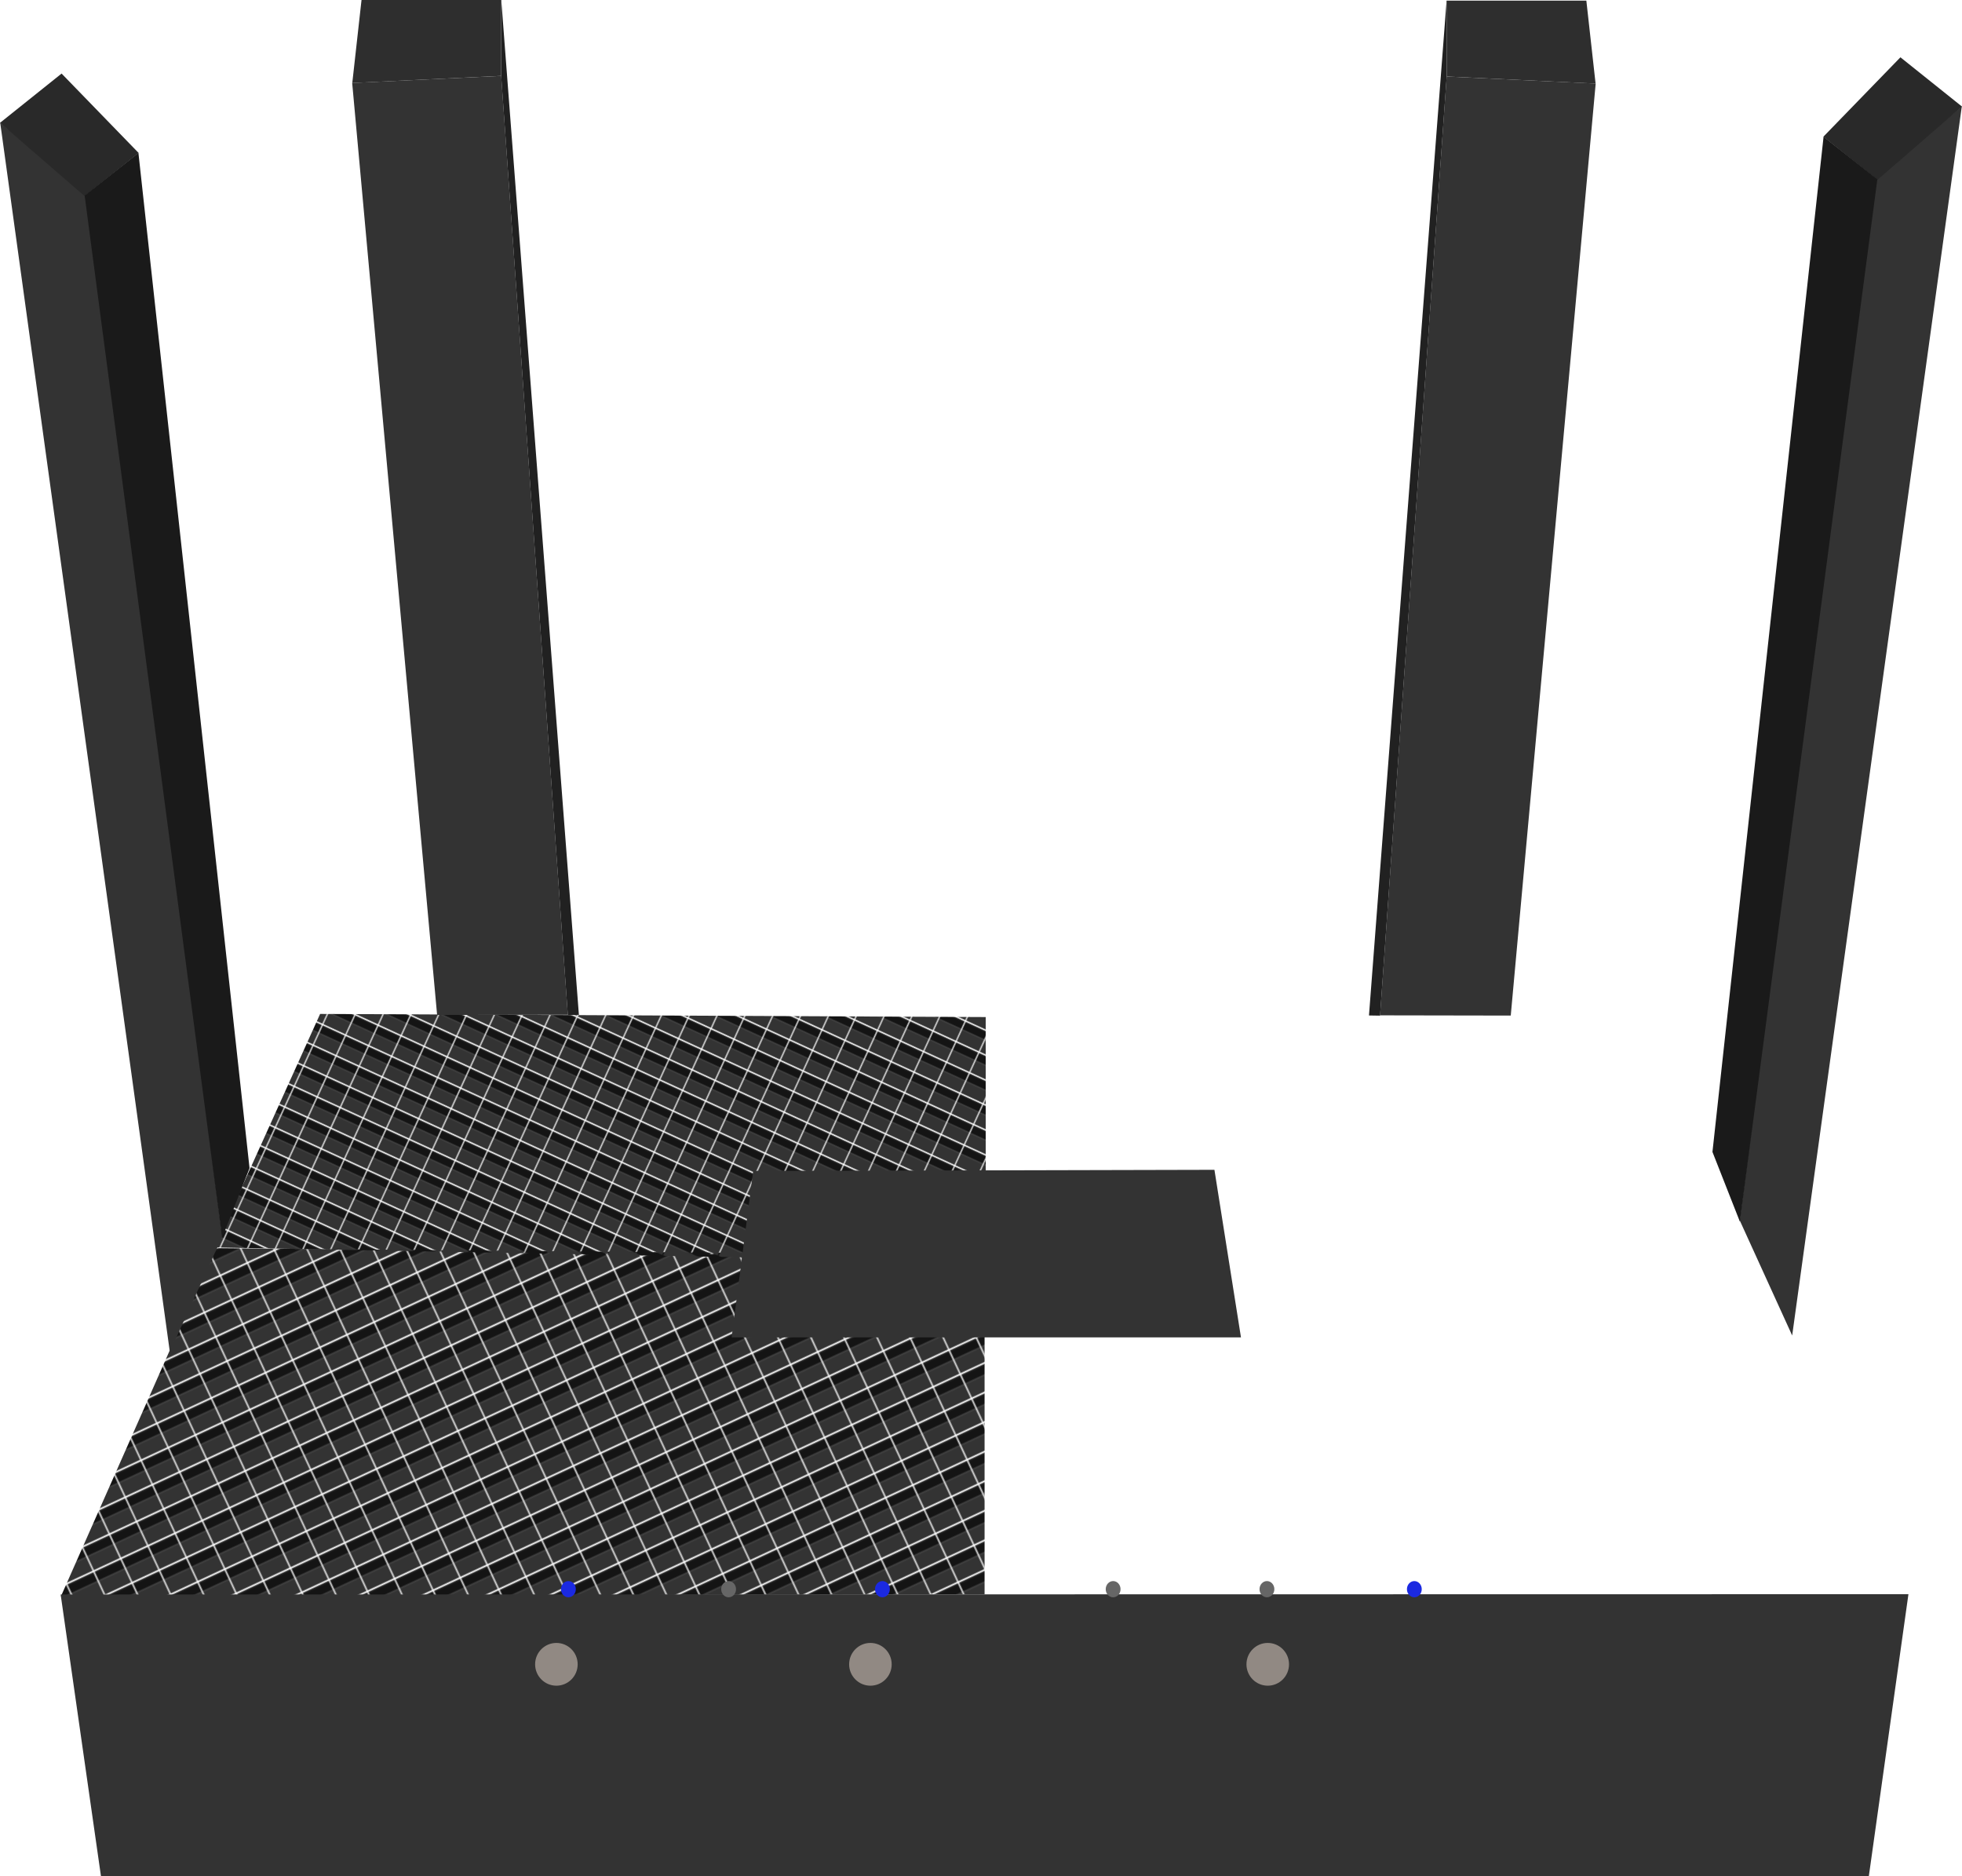 <?xml version="1.0" encoding="UTF-8" standalone="no"?>
<svg xmlns:inkscape="http://www.inkscape.org/namespaces/inkscape" xmlns:sodipodi="http://sodipodi.sourceforge.net/DTD/sodipodi-0.dtd" xmlns:xlink="http://www.w3.org/1999/xlink" xmlns="http://www.w3.org/2000/svg" xmlns:svg="http://www.w3.org/2000/svg" xmlns:rdf="http://www.w3.org/1999/02/22-rdf-syntax-ns#" xmlns:cc="http://creativecommons.org/ns#" xmlns:dc="http://purl.org/dc/elements/1.1/" width="612.303" height="585.451" viewBox="0 0 162.005 154.901" version="1.1" id="svg1" xml:space="preserve" inkscape:version="1.3.2 (091e20e, 2023-11-25, custom)" sodipodi:docname="cudy wr3000.svg">
  <title id="title1">Cudy WR3000</title>
  <defs id="defs1">
    <pattern inkscape:collect="always" xlink:href="#pattern133" preserveAspectRatio="xMidYMid" id="pattern136" patternTransform="matrix(0.265,0,0,0.265,15.875,109.537)"></pattern>
    <pattern inkscape:collect="always" xlink:href="#pattern133" preserveAspectRatio="xMidYMid" id="pattern135" patternTransform="matrix(0.1,0.046,-0.046,0.1,-30,414)" x="0" y="0"></pattern>
    <pattern inkscape:collect="always" xlink:href="#pattern133" preserveAspectRatio="xMidYMid" id="pattern134" patternTransform="matrix(0.118,-0.055,0.055,0.118,-30,414)" x="0" y="0"></pattern>
    <linearGradient id="swatch112" inkscape:swatch="solid">
      <stop style="stop-color:#d0c2b9;stop-opacity:0.602;" offset="0" id="stop112"></stop>
    </linearGradient>
    <linearGradient id="swatch111" inkscape:swatch="solid">
      <stop style="stop-color:#414141;stop-opacity:1;" offset="0" id="stop111"></stop>
    </linearGradient>
    <clipPath id="clipPath25">
      <rect style="fill:#ff0000;stroke:none;stroke-width:3;stroke-linecap:square;stroke-linejoin:miter;paint-order:stroke markers fill;stop-color:#000000" id="rect25-8" width="78" height="45.033" x="763.613" y="452.824"></rect>
    </clipPath>
    <linearGradient inkscape:collect="always" xlink:href="#swatch112" id="linearGradient112" x1="55.009" y1="143.342" x2="58.523" y2="143.342" gradientUnits="userSpaceOnUse"></linearGradient>
    <pattern patternUnits="userSpaceOnUse" width="18.188" height="16.031" patternTransform="translate(-30,414)" preserveAspectRatio="xMidYMid" id="pattern130" inkscape:label="pattern" style="fill:#000000">
      <g id="g130" inkscape:label="pattern" transform="matrix(3.78,0,0,3.78,30,-414)">
        <rect style="display:inline;fill:#141414;fill-opacity:1;fill-rule:nonzero;stroke:none;stroke-width:0.188;stroke-dasharray:none;stroke-opacity:1;paint-order:markers fill stroke" id="rect129" width="4.812" height="2.125" x="-7.938" y="109.537" ry="0" inkscape:label="dark"></rect>
        <rect style="display:inline;fill:#333333;fill-opacity:1;fill-rule:nonzero;stroke:none;stroke-width:0.188;stroke-dasharray:none;stroke-opacity:1;paint-order:markers fill stroke" id="rect130" width="4.812" height="2.125" x="-7.938" y="111.654" ry="0" inkscape:label="bright"></rect>
      </g>
    </pattern>
    <pattern patternUnits="userSpaceOnUse" width="18.188" height="16.031" patternTransform="translate(-30,414)" preserveAspectRatio="xMidYMid" id="pattern133" inkscape:label="topcover pattern" style="fill:#000000">
      <g id="g133" inkscape:label="topcover pattern" transform="matrix(3.78,0,0,3.78,30,-414)">
        <rect style="display:inline;fill:#141414;fill-opacity:1;fill-rule:nonzero;stroke:none;stroke-width:0.163;stroke-dasharray:none;stroke-opacity:1;paint-order:markers fill stroke" id="rect132" width="4.812" height="1.599" x="-7.938" y="109.537" ry="0" inkscape:label="dark"></rect>
        <rect style="display:inline;fill:#333333;fill-opacity:1;fill-rule:nonzero;stroke:none;stroke-width:0.21;stroke-dasharray:none;stroke-opacity:1;paint-order:markers fill stroke" id="rect133" width="4.812" height="2.643" x="-7.938" y="111.136" ry="0" inkscape:label="bright"></rect>
      </g>
    </pattern>
  </defs>
  <g inkscape:groupmode="layer" id="layer7" inkscape:label="Pattern" style="display:none" sodipodi:insensitive="true" transform="translate(-10.824,-5.941)">
    <rect style="display:inline;fill:url(#pattern136);stroke:none;stroke-width:0.265" width="4.812" height="4.242" x="15.875" y="109.537" id="rect134"></rect>
  </g>
  <g inkscape:groupmode="layer" id="layer3" inkscape:label="Body" style="display:inline" transform="translate(-10.824,-5.941)" sodipodi:insensitive="true">
    <g inkscape:groupmode="layer" id="layer6" inkscape:label="Body Top">
      <path style="display:inline;mix-blend-mode:normal;fill:url(#pattern134);fill-opacity:1;stroke-width:0.265" d="m 38.7,103.52 63.548,0.572 v 27.995 l -76.267,0.175 z" id="path60" sodipodi:nodetypes="ccccc" inkscape:label="topcover_bottomleft" transform="translate(-10.126,5.466)" sodipodi:insensitive="true"></path>
      <use x="0" y="0" xlink:href="#path60" id="use70" transform="matrix(-1,0,0,1,184.248,-0.007)" inkscape:label="topcover_bottomright" style="display:inline" sodipodi:insensitive="true"></use>
      <path style="display:inline;fill:url(#pattern135);fill-opacity:1;stroke-width:0.209" d="m 47.382,84.183 54.958,0.258 v 20.215 l -63.669,-1.197 z" id="path70" sodipodi:nodetypes="ccccc" inkscape:label="topcover_topleft" transform="translate(-10.126,5.466)" sodipodi:insensitive="true"></path>
      <use x="0" y="0" xlink:href="#path70" id="use73" transform="matrix(-1,0,0,1,184.409,0.01)" inkscape:label="topcover_topright" style="display:inline" sodipodi:insensitive="true"></use>
    </g>
    <path style="display:inline;fill:#333333;fill-opacity:1;stroke-width:0.265" d="m 83.143,97.142 -1.781,13.745 42.057,-1e-5 -2.192,-13.836 z" id="path59" sodipodi:nodetypes="ccccc" inkscape:label="logopanel" transform="translate(-10.126,5.466)"></path>
    <path style="display:inline;fill:#333333;fill-opacity:1;stroke-width:0.265" d="m 168.406,137.554 -3.271,23.288 H 19.162 l -3.33,-23.263 z" id="path58" inkscape:label="frontpanel" sodipodi:nodetypes="ccccc"></path>
  </g>
  <g inkscape:groupmode="layer" id="layer5" inkscape:label="Body Addons" style="display:inline" transform="translate(-10.824,-5.941)" sodipodi:insensitive="true">
    <ellipse style="fill:url(#linearGradient112);fill-opacity:1;fill-rule:evenodd;stroke-width:0.272" id="path93" cx="56.766" cy="143.342" rx="1.757" ry="1.765" inkscape:label="logo power"></ellipse>
    <ellipse style="display:inline;fill:#1b29e1;fill-opacity:1;fill-rule:evenodd;stroke-width:0.265" id="path116" cx="57.758" cy="137.14" rx="0.612" ry="0.67" inkscape:label="led on"></ellipse>
    <use x="0" y="0" xlink:href="#path93" id="use112" transform="translate(13.229)" inkscape:label="logo internet"></use>
    <use x="0" y="0" xlink:href="#path93" id="use113" transform="translate(25.929)" inkscape:label="logo wan"></use>
    <use x="0" y="0" xlink:href="#use113" id="use114" transform="translate(20.108)" inkscape:label="logo lan"></use>
    <use x="0" y="0" xlink:href="#use114" id="use115" transform="translate(12.7)" inkscape:label="logo wifi"></use>
    <use x="0" y="0" xlink:href="#use115" id="use116" transform="translate(12.7)" inkscape:label="logo 5g"></use>
    <use x="0" y="0" xlink:href="#path116" id="use117" transform="translate(25.929)" inkscape:label="led on"></use>
    <use x="0" y="0" xlink:href="#path116" id="use118" transform="translate(69.85)" inkscape:label="led on"></use>
    <ellipse style="display:inline;fill:#666666;fill-opacity:1;fill-rule:evenodd;stroke-width:0.265" id="ellipse119" cx="70.987" cy="137.14" rx="0.612" ry="0.67" inkscape:label="led off"></ellipse>
    <use x="0" y="0" xlink:href="#ellipse119" id="use119" transform="translate(44.45)" inkscape:label="led off"></use>
    <use x="0" y="0" xlink:href="#ellipse119" id="use120" transform="translate(31.75)" inkscape:label="led off"></use>
  </g>
  <g inkscape:label="Antenna Right Side" inkscape:groupmode="layer" id="layer1" transform="translate(-20.95,-0.475)" style="display:inline" sodipodi:insensitive="true">
    <path style="display:inline;fill:#333333;fill-opacity:1;stroke-width:0.265" d="m 182.939,9.258 -14.006,101.472 -4.335,-9.512 11.108,-85.89 z" id="path84" inkscape:label="front" sodipodi:nodetypes="ccccc"></path>
    <path style="display:inline;fill:#292929;fill-opacity:1;stroke-width:0.265" d="m 177.87,5.206 5.086,4.068 -6.991,6.054 -4.456,-3.568 z" id="path85" inkscape:label="top" sodipodi:nodetypes="ccccc"></path>
    <path style="display:inline;fill:#1a1a1a;fill-opacity:1;stroke-width:0.265" d="m 171.525,11.76 4.44,3.52 -11.35,86.051 -2.265,-5.756 z" id="path86" inkscape:label="side" sodipodi:nodetypes="ccccc"></path>
  </g>
  <use x="0" y="0" xlink:href="#layer1" id="use86" transform="matrix(-1,0,0,1,162.005,1.342)" inkscape:label="Antenna Left Side" style="display:inline" sodipodi:insensitive="true"></use>
  <g inkscape:groupmode="layer" id="layer4" inkscape:label="Antenna Back right" sodipodi:insensitive="true" style="display:inline" transform="translate(-10.824,-5.941)">
    <path style="fill:#333333;fill-opacity:1;stroke-width:0.265" d="m 130.276,12.258 12.306,0.581 -7.013,76.945 -10.794,-0.019 z" id="path87" inkscape:label="front" sodipodi:nodetypes="ccccc"></path>
    <path style="fill:#212121;fill-opacity:1;stroke-width:0.265" d="m 130.271,5.995 0.009,6.265 -5.503,77.53 -0.915,-0.015 z" id="path90" sodipodi:nodetypes="ccccc" inkscape:label="side"></path>
    <path style="fill:#2e2e2e;fill-opacity:1;stroke-width:0.265" d="m 130.269,5.993 0.011,6.264 12.294,0.585 -0.763,-6.851 z" id="path91" sodipodi:nodetypes="ccccc" inkscape:label="top"></path>
  </g>
  <use x="0" y="0" xlink:href="#layer4" id="use90" inkscape:label="Antenna Back left" transform="matrix(-1,0,0,1,160.838,-0.05)" sodipodi:insensitive="true" style="display:inline"></use>
</svg>
